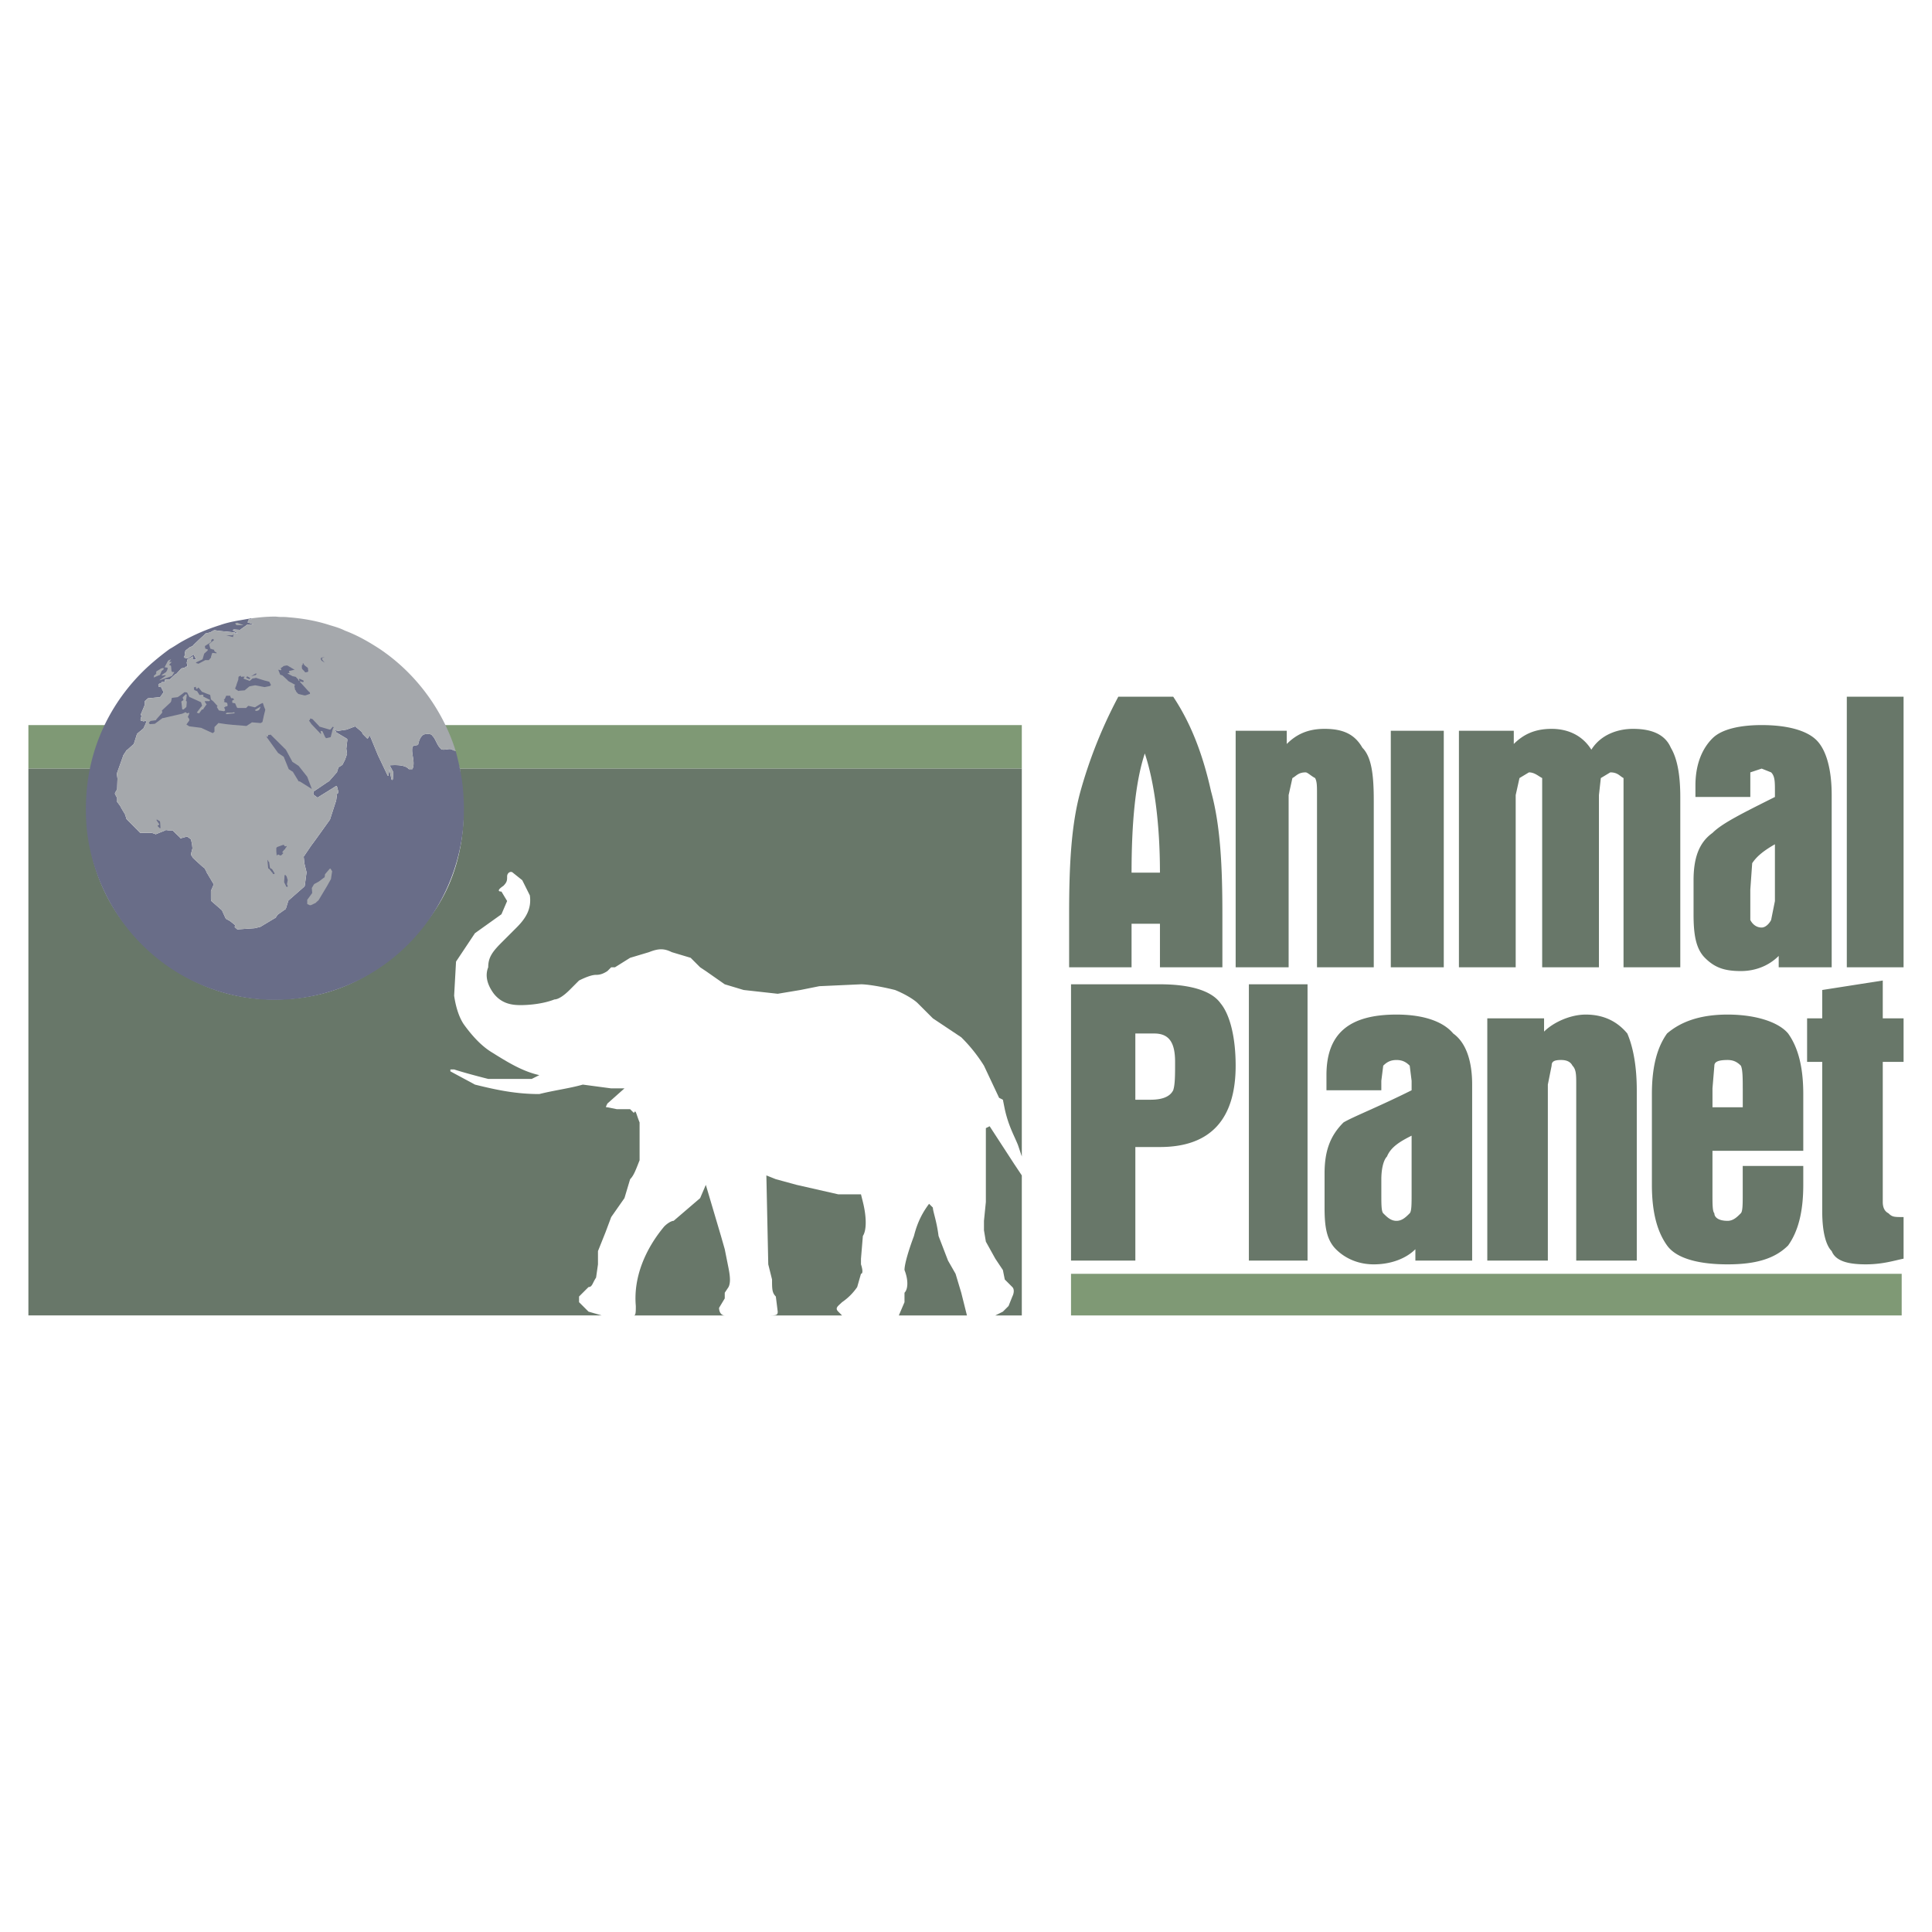 <svg xmlns="http://www.w3.org/2000/svg" width="2500" height="2500" viewBox="0 0 192.756 192.756"><path fill="#fff" d="M0 192.756h192.756V0H0v192.756z"/><path d="M101.946 115.385v1.887l-.755-1.133-2.454-3.775-.377.189v7.363l-.189 1.887v.943l.189 1.133.943 1.699.755 1.133.189.943.755.756c.188.189.188.566 0 .943l-.378.945-.566.564-.755.379h-2.832l-.566-2.266-.567-1.889-.755-1.32-.944-2.455c-.188-1.51-.566-2.453-.566-2.832l-.378-.377c-.565.756-1.132 1.699-1.509 3.209-.566 1.51-.944 2.832-.944 3.398.378.943.378 1.889 0 2.266v.943l-.566 1.322h-5.664l-.377-.379c-.378-.377 0-.564.377-.943a5.726 5.726 0 0 0 1.511-1.51l.377-1.322c.189 0 .189-.377 0-.943v-.566l.189-2.266c.378-.566.378-1.887 0-3.396l-.189-.755h-2.265l-4.154-.945-2.076-.566-.944-.377.189 8.873.377 1.51c0 .945 0 1.322.378 1.699l.189 1.51c0 .379-.189.379-.944.379h-4.342c-.378 0-.567-.379-.567-.756l.567-.943v-.566l.377-.566c.189-.379.189-.943 0-1.889l-.377-1.887-.378-1.322-1.51-5.098-.567 1.322-2.643 2.266c-.188 0-.566.188-.944.566-1.84 2.203-3.089 5.016-2.831 7.93 0 .564 0 .943-.189.943h-3.21l-1.321-.379-.944-.943v-.566l.944-.943c.378 0 .378-.379.755-.943l.189-1.322v-1.322l.755-1.887.565-1.51 1.322-1.889.566-1.889c.378-.377.567-.943.944-1.887V111.988c-.377-.943-.377-1.322-.566-.943l-.378-.379h-1.321l-.944-.189c-.188 0-.188 0 0-.377l1.699-1.51h-1.322l-2.831-.377c-1.321.377-2.832.564-4.342.943-2.266 0-4.154-.379-6.419-.943l-2.454-1.322v-.189h.377c.566.189 1.888.566 3.399.945h4.341l.756-.379c-1.699-.377-3.21-1.322-4.72-2.264-.944-.568-1.888-1.512-2.832-2.832-.378-.568-.755-1.512-.944-2.832l.189-3.399 1.888-2.832 2.643-1.888.566-1.321-.566-.944c-.378 0-.378-.188.189-.566.377-.377.377-.566.377-.943 0-.378.378-.567.567-.378l.943.755.755 1.51c.188 1.322-.377 2.266-1.321 3.21l-1.51 1.51c-.944.944-1.321 1.51-1.321 2.455-.378.943 0 1.887.565 2.643.755.943 1.699 1.133 2.644 1.133 1.132 0 2.454-.189 3.398-.566.377 0 .944-.377 1.51-.943l.943-.945c.755-.377 1.322-.566 1.699-.566.189 0 .566 0 1.133-.377l.377-.377h.378l1.51-.945L64.754 95c.944-.378 1.51-.378 2.266 0l1.887.566.944.945.567.377 1.888 1.32c6.634 2.355 7.259-.457 13.592 0 .567 0 1.888.189 3.398.568.944.377 1.888.943 2.266 1.32l1.51 1.51 2.832 1.889c.377.379 1.321 1.322 2.265 2.832l1.511 3.209.377.189.189.943c.377 1.699.943 2.643 1.32 3.588l.38 1.129z" fill-rule="evenodd" clip-rule="evenodd" fill="#fff"/><path d="M115.161 103.113h-1.888v6.607h1.511c.943 0 1.888-.189 2.266-.945.189-.564.189-1.51.189-2.832 0-1.886-.567-2.83-2.078-2.83zm23.221 12.272c-.377.377-.566 1.32-.566 2.264v1.512c0 .943 0 1.699.189 1.887.377.379.755.756 1.321.756s.944-.377 1.321-.756c.189-.188.189-.943.189-1.887v-5.854c-1.132.566-2.076 1.132-2.454 2.078zm-.567-7.553v.943h-5.474v-1.51c0-4.152 2.265-6.041 6.984-6.041 2.831 0 4.72.756 5.663 1.889 1.322.943 1.889 2.83 1.889 5.098v17.557h-5.664v-1.133c-.943.943-2.454 1.51-4.153 1.51-1.51 0-2.832-.566-3.776-1.51-.942-.945-1.132-2.266-1.132-4.154v-3.398c0-2.266.566-3.775 1.889-5.096.942-.566 3.396-1.512 6.796-3.211v-.943l-.189-1.51c-.377-.379-.755-.566-1.321-.566s-.944.188-1.321.566l-.191 1.509zm25.487.943v16.992h-6.041V108.21c0-.945 0-1.512-.377-1.889-.189-.379-.567-.566-1.133-.566-.755 0-.944.188-.944.566l-.378 1.889v17.557h-6.041v-24.166h5.664v1.322c.944-.943 2.643-1.699 4.153-1.699 1.888 0 3.208.756 4.153 1.889.567 1.321.944 3.209.944 5.662zm10.572-.187c0-.943 0-1.889-.189-2.266-.377-.379-.755-.566-1.321-.566-.943 0-1.321.188-1.321.566l-.188 2.266v1.887h3.021v-1.887h-.002zm6.041 6.228h-9.062v4.344c0 .943 0 1.699.188 1.887 0 .379.378.756 1.321.756.566 0 .944-.377 1.321-.756.189-.188.189-.943.189-1.887v-2.834h6.041v1.889c0 2.832-.566 4.721-1.51 6.043-1.321 1.32-3.21 1.887-6.042 1.887-2.831 0-5.097-.566-6.04-1.887-.944-1.322-1.511-3.211-1.511-6.043v-9.061c0-2.832.566-4.721 1.511-6.041 1.32-1.133 3.209-1.889 6.04-1.889 2.832 0 5.098.756 6.042 1.889.943 1.32 1.51 3.209 1.51 6.041v5.662h.002zm7.929-16.99v3.775h2.077v4.342h-2.077v13.973c0 .564.188.943.567 1.131.377.379.565.379 1.51.379v4.152c-.944.189-2.077.566-3.776.566-1.888 0-3.02-.377-3.397-1.322-.566-.564-.944-1.887-.944-3.963v-14.916h-1.51v-4.342h1.51v-2.83l6.04-.945zm-13.215-9.061v3.02c.188.378.566.756 1.133.756.378 0 .755-.378.944-.756l.378-1.887v-5.664c-1.322.755-1.889 1.322-2.267 1.888l-.188 2.643zm-3.775-15.103c.943-.944 2.831-1.321 4.908-1.321 2.644 0 4.531.566 5.475 1.51.944.944 1.511 2.832 1.511 5.475v17.18h-5.286v-1.134c-.944.944-2.266 1.511-3.776 1.511-1.699 0-2.643-.377-3.587-1.322-.944-.944-1.132-2.454-1.132-4.342v-3.398c0-2.265.566-3.775 1.888-4.719.943-.944 2.831-1.889 6.23-3.588v-.566c0-.944 0-1.51-.378-1.888l-.944-.377-1.133.377v2.454h-5.476v-1.132c-.001-2.266.755-3.776 1.7-4.72zm13.403-4.153h5.663v26.997h-5.663V69.509zm-38.701 3.398h5.475v1.321c.944-.943 2.078-1.51 3.776-1.51 1.51 0 3.021.567 3.964 2.078.944-1.51 2.643-2.078 4.154-2.078 1.888 0 3.209.567 3.776 1.888.565.944.942 2.454.942 4.908v16.992h-5.663V77.627c-.378-.189-.567-.567-1.321-.567l-.944.567-.189 1.699v17.18h-5.663V77.627c-.377-.189-.754-.567-1.321-.567l-.943.567-.378 1.699v17.18h-5.664V72.907h-.001zm-20.955 25.296h5.853v27.564h-5.853V98.203zm14.159-25.296h5.286v23.599h-5.286V72.907zm-1.699 6.985v16.614h-5.663v-17.18c0-.944 0-1.322-.188-1.699-.378-.189-.755-.567-.944-.567-.755 0-.944.378-1.322.567l-.377 1.699v17.18h-5.285V72.907h5.097v1.321c.943-.943 2.077-1.51 3.775-1.51 1.889 0 3.021.567 3.775 1.888.943.944 1.132 2.832 1.132 5.286zm-15.292 20.2c.944 1.133 1.512 3.398 1.512 6.23 0 5.285-2.455 8.117-7.553 8.117h-2.454v11.328h-6.418V98.203h8.872c2.832 0 5.097.568 6.041 1.889zm-6.041-13.026c0-4.908-.566-9.062-1.51-11.894-.944 2.832-1.322 6.986-1.322 11.894h2.832zm1.322-17.557c1.888 2.832 3.02 6.041 3.775 9.438.943 3.398 1.133 7.552 1.133 12.271v5.287h-6.23v-4.343h-2.832v4.343h-6.229v-5.287c0-4.719.188-8.873 1.132-12.271a46.905 46.905 0 0 1 3.776-9.438h5.475z" fill-rule="evenodd" clip-rule="evenodd" fill="#687769"/><path fill="#7f9975" d="M106.855 131.242h82.877v-4.154h-82.877v4.154z"/><path fill-rule="evenodd" clip-rule="evenodd" fill="#7f9975" d="M2.833 76.683v-4.342h7.742l-1.512 4.342h-6.23zM101.946 76.683v-4.342H44.367l1.509 4.342h56.07z"/><path d="M45.876 76.683h56.07v38.702l-.378-1.133c-.377-.945-.943-1.889-1.32-3.588l-.189-.943-.377-.189-1.511-3.209c-.944-1.51-1.888-2.453-2.265-2.832l-2.832-1.889-1.51-1.51c-.377-.377-1.322-.943-2.266-1.32-1.51-.379-2.831-.568-3.398-.568l-4.153.189-1.889.379-2.265.377-3.398-.377-1.888-.568-1.888-1.32-.567-.377-.944-.945-1.887-.566c-.756-.378-1.322-.378-2.266 0l-1.888.566-1.51.945h-.378l-.377.377c-.567.377-.944.377-1.133.377-.377 0-.944.189-1.699.566l-.943.945c-.566.566-1.133.943-1.51.943-.944.377-2.266.566-3.398.566-.944 0-1.888-.189-2.644-1.133-.565-.756-.944-1.699-.565-2.643 0-.945.377-1.511 1.321-2.455l1.51-1.51c.944-.944 1.51-1.888 1.321-3.21l-.755-1.51-.943-.755c-.189-.189-.567 0-.567.378 0 .377 0 .566-.377.943-.567.378-.567.566-.189.566l.566.944-.566 1.321-2.643 1.888-1.888 2.834-.189 3.399c.189 1.32.566 2.264.944 2.832.944 1.32 1.888 2.264 2.832 2.832 1.51.941 3.021 1.887 4.72 2.264l-.756.379H48.71c-1.511-.379-2.833-.756-3.399-.945h-.377v.189l2.454 1.322c2.265.564 4.153.943 6.419.943 1.51-.379 3.021-.566 4.342-.943l2.831.377h1.322l-1.699 1.51c-.188.377-.188.377 0 .377l.944.189h1.321l.378.379c.189-.379.189 0 .566.943V115.761c-.377.943-.566 1.51-.944 1.887l-.566 1.889-1.322 1.889-.565 1.51-.755 1.887v1.322l-.189 1.322c-.377.564-.377.943-.755.943l-.944.943v.566l.944.943 1.321.379H2.833V76.683h6.23l-.377 4.153c0 5.286 1.888 9.817 5.474 13.215 3.776 3.775 8.118 5.664 13.216 5.664 5.286 0 9.628-1.889 13.215-5.664 3.775-3.398 5.663-7.929 5.663-13.215l-.378-4.153zm56.07 40.588v13.971h-2.643l.755-.379.566-.564.378-.945c.188-.377.188-.754 0-.943l-.755-.756-.189-.943-.755-1.133-.943-1.699-.189-1.133v-.943l.189-1.887v-7.363l.377-.189 2.454 3.775.755 1.131zm-5.474 13.971h-6.796l.566-1.322v-.943c.378-.377.378-1.322 0-2.266 0-.566.378-1.889.944-3.398.377-1.51.944-2.453 1.509-3.209l.378.377c0 .379.378 1.322.566 2.832l.944 2.455.755 1.32.567 1.889.567 2.265zm-12.46 0H76.65c.755 0 .944 0 .944-.379l-.189-1.51c-.378-.377-.378-.754-.378-1.699l-.377-1.51-.189-8.873.944.377 2.076.566 4.154.945H85.9l.189.756c.378 1.51.378 2.83 0 3.396l-.189 2.266v.566c.189.566.189.943 0 .943l-.377 1.322a5.74 5.74 0 0 1-1.511 1.51c-.377.379-.755.566-.377.943l.377.381zm-11.138 0h-9.628c.189 0 .189-.379.189-.943-.258-2.914.991-5.727 2.831-7.93.378-.379.756-.566.944-.566l2.643-2.266.567-1.322 1.51 5.098.378 1.322.377 1.887c.189.945.189 1.51 0 1.889l-.377.566v.566l-.567.943c0 .377.189.756.567.756h.566zm3.776 0z" fill-rule="evenodd" clip-rule="evenodd" fill="#687769"/><path d="M45.47 74.945c-.177-.036-.283-.108-.39-.179-.354-.108-.674.107-1.028 0-.46-.36-.567-1.042-.922-1.365-.106-.216-.566-.216-.886-.107-.319.25-.425.538-.532 1.005-.142.106-.46 0-.567.252-.141.681.319 1.472 0 2.188h-.354c-.462-.574-1.915-.358-1.915-.395v.036l.036.036.32.611v.071l-.036.646c-.036.037-.036.072-.072.072-.035 0-.035-.035-.071-.072l-.212-1.005-.071.575c0 .036 0 .072-.036.072-.035 0-.07 0-.07-.036l-.958-2.011-.887-2.155.072.109v.071l-.178.287c-.036.036-.071.036-.106 0l-.425-.431c-.036-.036-.036-.072-.036-.072 0-.035 0-.072.036-.072-.036 0-.036 0-.071-.035l-.248-.216-.426-.358-.85.323-.958.144c-.036 0-.036-.072-.071-.072l-.142-.143.036.143.106.215 1.029.611c.035.036.07.072.07.108l-.106.898.071.503v.035l-.178.503c0 .036-.283.574-.283.574l-.391.252-.141.431v.036l-.815.933h-.036l-1.489 1.006h-.035l.035.143c.036.036 0 .073 0 .109l-.07.035c.035 0 .035 0 .07.036l.39.287 1.844-1.148h.07c0 .036.036.036.036.072l.141.538c0 .036-.035.108-.104.108l-.036.037-.106.789-.035.036-.568 1.76s-1.843 2.586-1.843 2.549l-.78 1.149.071.683.212.861v.036l-.177 1.329-.035.072-1.597 1.4-.248.791v.035l-.814.575-.178.251v.037l-1.559.934-.603.143h-.035l-1.631.108c-.071 0-.071-.072-.107-.072l-.177-.143v-.072l.071-.108-.532-.431-.39-.216h-.035l-.391-.861-1.028-.898-.036-.035-.034-.179v-.827l.283-.647-.746-1.256v-.036l-.035-.072-.142-.252c-.071-.035-.354-.287-.354-.287l-.744-.682s-.036 0-.036-.036l-.213-.323v-.108l.142-.539-.035-.359-.107-.539-.39-.286-.638.179c-.036 0-.071 0-.071-.071l-.744-.719h-.39l-.284-.035c-.035.035-.142.071-.142.071l-.886.359-.035-.036-.32-.108h-1.169l-1.028-1.041-.355-.359v-.038l-.141-.43-.39-.648v-.035l-.143-.216-.213-.288c-.035 0-.035-.035-.035-.035v-.215-.18l-.213-.394v-.109l.213-.359.035-1.077-.071-.539s0-.036.036-.036l.602-1.688v-.036l.355-.539h.035l.673-.61.32-1.006s.035 0 .035-.036l.603-.503.248-.538c0-.036 0-.036.036-.036l.035-.036-.107-.179-.141.071h-.071l-.248-.071c-.036 0-.036-.037-.036-.144l.107-.36-.071-.035s-.036-.036 0-.108l.39-.934v-.323c0-.036 0-.036.035-.071l.283-.252h.037l1.169-.108.354-.502-.177-.323v-.144h.035l-.318-.072c-.036 0-.036 0-.036-.036l-.035-.143c0-.036.035-.072.071-.108l.248-.108c0-.072 0-.072.035-.072h.284v-.144c0-.036 0-.072.035-.072 0-.036.036-.036.036-.036h.425l.496-.467c0-.036.036-.036.036-.036l.142-.071.461-.503c0-.036.034-.036.07-.036l.284-.072.106-.072c.036-.035.071-.035.107-.035l.035.035.036-.252-.071-.107v-.072l.071-.323c.035 0 .035-.036.071-.036l.39-.216c.035-.035.071-.035.106 0v.073l-.071.143.071.036c.036 0 .036.036.036.036h.034l.178-.036.035-.036a33.715 33.715 0 0 0-.247-.467v.036c-.036 0-.036 0-.071.036l-.497.323h-.071l-.319-.071v-.108l.142-.144-.036-.036-.035-.036.071-.323c0-.035 0-.035.035-.071l.426-.324.284-.108c0-.035 0-.035.035-.072 0 0 .921-.898.958-.898l.248-.25c0-.038.071-.038.071-.038l.425-.106.39-.215h.072l.46.071 1.489.144c.035 0 .035 0 .071.036 0 0 0 .036-.036.036l-.035.035.319-.035-.426-.251c-.035 0-.035-.036-.035-.073.035 0 .071-.036.106-.036l.603.036.745-.539h.605l-.497-.179c-.035 0-.106-.036-.106-.036l.106-.18.035-.035c-.035 0-.07-.036-.035-.036 0-.036.035-.072.035-.072h.319l-.106-.071c-.425.071-.815.143-1.241.214-.638.109-1.275.252-1.878.467a19.778 19.778 0 0 0-3.687 1.581c-.46.251-.85.538-1.312.79a27.2 27.2 0 0 0-1.595 1.257c-3.758 3.195-6.275 7.756-6.7 12.999a24.227 24.227 0 0 0-.071 1.616c0 .862.035 1.688.143 2.549 1.204 9.337 9.109 16.59 18.716 16.59 9.608 0 17.513-7.253 18.717-16.59.107-.862.143-1.687.143-2.549 0-.539-.036-1.078-.072-1.616-.107-1.399-.389-2.727-.744-4.056z" fill-rule="evenodd" clip-rule="evenodd" fill="#696d88"/><path d="M24.838 61.766s-.035.037-.035.071c-.035 0 0 .036.035.036l-.035.036-.107.18s.072.036.107.036l.495.18h-.602l-.745.539-.602-.037c-.034 0-.07.037-.106.037 0 .037 0 .071.036.071l.425.251-.319.036.035-.036c.036 0 .036-.036.036-.036-.036-.035-.036-.035-.071-.035l-1.488-.144-.461-.07h-.072l-.389.214-.426.106s-.07 0-.07.038l-.25.25c-.033 0-.955.898-.955.898-.035.038-.035.038-.035.073l-.286.107-.425.324c-.035.035-.035.035-.035.072l-.07.322.035.036.035.036-.142.143V65.609l.318.071h.072l.498-.323c.035-.036.035-.036.07-.036v-.036s.211.396.247.468l-.036.034-.176.038h-.035s0-.038-.035-.038l-.071-.034.071-.144v-.071c-.035-.038-.071-.038-.108 0l-.391.215c-.035 0-.035.034-.07.034l-.071.323v.075l.071.107-.036.249-.035-.034c-.035 0-.07 0-.106.034l-.105.074-.284.071c-.038 0-.07 0-.07.035l-.461.504-.143.071s-.035 0-.035.036l-.497.468h-.425s-.035 0-.035.035c-.036 0-.036.036-.036.072v.144h-.284c-.035 0-.035 0-.035.07l-.249.108c-.035.037-.069.073-.069.109l.034.144c0 .036 0 .036.035.036l.319.071h-.035v.143l.177.324-.353.502-1.17.108h-.036l-.285.252c-.034.034-.034.034-.034.072v.323l-.391.934c-.035.071 0 .105 0 .105l.072.037-.107.358c0 .108 0 .146.035.146l.249.072h.071l.141-.072.107.179-.037.037c-.033 0-.033 0-.033.034l-.249.539-.604.503c0 .037-.034.037-.034.037l-.32 1.005-.674.612h-.033l-.356.537v.035l-.602 1.687c-.036 0-.036.037-.036.037l.072.539-.036 1.076-.213.36v.109l.213.394v.395s0 .037.036.037l.212.285.141.217v.036l.391.647.142.43v.035l.354.36 1.028 1.041h1.169l.321.108.033.037.887-.36s.107-.035.143-.071l.283.036h.39l.743.72c0 .07.035.07.073.07l.636-.179.391.287.106.54.037.358-.143.539v.108l.214.324c0 .035.035.035.035.035l.745.683s.282.25.354.287l.141.252.035.071v.036l.746 1.256-.284.645v.829l.034.18.036.033 1.028.9.391.86h.035l.391.215.532.432-.072.109v.07l.177.144c.034 0 .034.071.107.071l1.629-.107h.038l.601-.144 1.559-.933v-.035l.179-.252.814-.575v-.035l.248-.79 1.597-1.4.034-.074.178-1.328v-.034l-.212-.864-.071-.681.779-1.15c0 .035 1.842-2.548 1.842-2.548l.57-1.761.034-.035.106-.79.036-.038c.072 0 .106-.071.106-.107l-.142-.537c0-.038-.034-.038-.034-.073h-.072l-1.844 1.148-.388-.286c-.036-.038-.036-.038-.07-.038l.07-.034c0-.036.035-.074 0-.109l-.036-.143h.036l1.489-1.006h.034l.815-.933v-.037l.142-.43.391-.252s.283-.538.283-.574l.178-.502v-.036l-.071-.504.105-.897c0-.036-.034-.071-.069-.107l-1.03-.611-.105-.215-.036-.144.141.144c.037 0 .037.07.071.07l.959-.142.85-.325.426.361.248.215a.108.108 0 0 0 .072.036c-.038 0-.038.036-.038.07 0 0 0 .037.038.074l.424.43c.034.037.072.037.106 0l.178-.287-.072-.18.887 2.155.958 2.011c0 .036.035.036.071.036.037 0 .037-.036.037-.072l.069-.575.212 1.007c.036.036.036.07.071.07.036 0 .036-.034.071-.07l.037-.649v-.07l-.321-.611-.035-.036v-.036c0 .036 1.455-.178 1.917.395h.352c.32-.717-.141-1.507 0-2.19.107-.25.426-.144.568-.25.107-.467.213-.755.532-1.005.32-.109.78-.109.885.107.356.324.463 1.005.922 1.365.355.107.675-.109 1.03 0a.97.97 0 0 0 .389.179c-1.311-4.165-4.006-7.792-7.586-10.199-1.099-.717-2.233-1.365-3.474-1.831-.496-.25-.993-.394-1.491-.54-1.309-.43-2.692-.68-4.11-.787-.284-.038-.565-.038-.816-.038-.212 0-.389-.035-.567-.035-.815 0-1.559.073-2.374.18l.106.071h-.323v-.002zm-7.799 4.021c.034 0 .034 0 0 .038l-.106.142c-.035.036-.035.074 0 .074h.176c.036 0 .036 0 0 .032l-.211.219c0 .035 0 .07.035.07l.071.035c.035 0 .069.037.069.11l.036.43c0 .037.036.037.074.109h.176c.034 0 .034.034 0 .07l-.176.289c-.038.034-.074.07-.11.07l-1.132.396c-.036 0-.036 0 0-.036l.567-.396c.036-.034.036-.071-.035-.071l-.285.037c-.035 0-.07-.037-.035-.073l.425-.286c.037-.072.071-.145.106-.181l.037-.179c.036-.036 0-.071-.037-.071l-.211-.037c-.036 0-.072 0-.036-.037l.284-.538c0-.036.106-.142.141-.142l.177-.074zm-1.062.971a.255.255 0 0 1 .141-.072l.106-.036c.072 0 .106 0 .106.036v.035c0 .037-.034.072-.034.109l-.072.035c-.036.036-.106.072-.106.109l-.141.322c0 .036-.072.072-.108.072l-.497.216c-.034.035-.034.035-.034 0 .034-.073.034-.109 0-.109 0 0 0-.036.034-.07l.213-.18c.034 0 .034-.035 0-.035-.035 0-.035-.037 0-.074 0-.036.034-.07 0-.07 0 0 0-.072.034-.072l.358-.216zm7.515-4.525c-.036 0-.036-.072.035-.072h.035c.069-.036.142-.036.179 0l.495.18c.037.034.037.034 0 .034h-.532c-.073 0-.107 0-.142-.034l-.07-.108zm9.499 24.454s-.034-.036-.072-.036c0 .036-.034.036-.034.036l-.461.54v.035l-.035.251-.567.429-.461.254-.035.035-.214.36v.036l.037.468-.497.681c0 .036-.036.036 0 .036v.359c0 .037.035.037.035.037l.214.105h.105l.462-.214c.036 0 .036 0 .036-.035l.282-.252.816-1.364.425-.755v-.036l.107-.718c0-.037 0-.037-.036-.071l-.107-.181z" fill-rule="evenodd" clip-rule="evenodd" fill="#a5a8ac"/><path d="M23.243 63.561l-.674-.18h.603c.034 0 .034 0 .071-.034l.072-.108-.072.322zm3.759 9.733l1.522 1.507.638 1.184s0 .038.034.038l.604.394.851 1.078.46 1.222-1.204-.756H29.8l-.566-.933c0-.037 0-.037-.038-.037l-.388-.251-.496-1.22c0-.038 0-.038-.037-.038l-.53-.358-1.312-1.83.142.18c.035.035.07.035.104.035.038-.035.073-.035.073-.108v-.074h.108l.142-.033zm1.7 14.544c0-.038 0-.11-.035-.145l-.07-.251c-.034-.037-.072-.072-.11-.144-.034 0-.104 0-.104.072v.107l-.034.465c0 .038 0 .111.034.145l.142.287c0 .074.072.109.107.109.07 0 .07-.035.07-.109-.035-.034-.035-.07-.035-.07-.035-.037-.035-.073-.035-.108l.07-.358zM15.62 81.84c0-.071 0-.071.037-.071l.248.141c.036 0 .072.109.072.145l.035.54c0 .036-.035.036-.071.036l-.177-.18c0-.039-.071-.073 0-.108l.105-.038c0-.034.036-.07 0-.106l-.249-.359zm4.576-16.053c0-.034.033-.034.033-.072l.143-.5.319-.289c.035-.035.035-.035.035-.109 0 0 0-.035-.035-.035l-.212-.07-.037-.252.604-.394c0-.037.034-.037.034-.073v-.144l.143-.107.141.107-.496.395v.071l.107.359v.038l.319.105h.07s0-.035 0 0v.109l.108.107c0 .035.035.035.105.035l.035.111-.389-.039c-.036 0-.071.039-.071.074l-.106.323v.035l.034.036h-.034l-.214.252h-.353l-.675.359-.248-.073v-.036l.036-.037.604-.286zm8.257 18.926c0-.073.034-.109.072-.142l.072-.108c.035-.073 0-.073-.034-.038h-.038c-.072.038-.142 0-.142-.035l-.034-.037c0-.035-.036-.07-.073-.07 0 0-.033.035-.104.035l-.498.181c-.036 0-.07.073-.106.106v.36l.036.358c.034.034.034.034.07 0v-.036c.036-.036.107-.036.142 0l.105.036c.037.034.109.034.143 0l.18-.179c.033-.036 0-.072-.036-.072-.035 0-.035-.036-.035-.072l.177-.216c.033-.035.103-.071.103-.071zm-1.735 1.113c0-.037-.038-.037-.038 0l.073.754c0 .036.035.107.108.107l.281.359c.036.036.071.036.071.073v.035c0 .037 0 .037.036.037h.142v-.072l-.178-.29c-.035-.07-.071-.105-.107-.143l-.104-.036c-.037-.035-.072-.071-.072-.106l-.069-.432c0-.071 0-.109-.073-.144l-.07-.142zM15.019 71.93l.532-.074s.035 0 .035-.071l.567-.645c.035-.036.035-.075.035-.11l-.035-.143.886-.826c0-.036 0-.036.034-.071l.072-.361.568-.071c.036 0 .036-.036.071-.036l.354-.251s.177-.143.284-.215l.246.036.215.43s0 .036.069.036l1.101.503.106.322-.036.109h-.037l-.46.612c.036 0 .213.071.248.071 0-.035.285-.395.285-.395.036 0 .036.035.068 0 .036 0 .071 0 .071-.072l.284-.395c.038 0 .038-.071 0-.071l-.142-.217v-.073h.426c.036 0 .071-.034.071-.07.036-.035 0-.073-.035-.073l-.639-.323.035-.107c0-.037-.035-.072-.104-.072l-.286.035-.247-.395h-.036l-.248-.107-.035-.252.212-.071v.142c.036.036.036.072.071.072 0 0 .036 0 .071-.036l.106-.107.32.394c0 .037 0 .037.036.037l.531.215s.213.072.284.107l.071.431s0 .036.034.036l.214.181.354.393c.034 0 .034.038.07.038l-.036.034c-.034 0-.034.073-.034.11l.176.285.036.037.496.073s.036-.037.072-.037c.034-.036.034-.073.034-.108l-.106-.25h.072c.034 0 .07-.037.07-.073v-.037h.037c.035.037.106.037.142 0 0-.034.037-.072.037-.072l-.037-.215c0-.036-.035-.036-.107-.072l-.247-.071c.07-.035.07-.073.07-.143l-.07-.109c.034 0 .07 0 .106-.034l.141-.324h.391l.035.107c0 .036.035.036.035.036v.071c.035 0 .035.037.072.037h.177l.07.181h-.106c-.037.035-.037.035-.071.071v.107c0 .071 0 .107.071.107l.213.036.175.397c0 .034.073.071.11.071h.778c0 .036.036 0 .071-.037l.178-.178.637.144c.036 0 .071 0 .107-.037l.46-.286.248-.11s.107.289.107.323l.143.36-.143.574s-.107.504-.141.646l-.178.108-.85-.071c-.038 0-.038 0-.071.037l-.497.322-1.347-.109-.674-.07-.744-.109c-.034 0-.07 0-.07.037l-.319.322c-.037.038-.037.038-.037.073v.431l-.176.142-1.169-.538h-.037l-1.133-.144-.285-.178.285-.395v-.146l-.143-.213.143-.325c0-.035 0-.07-.035-.07 0-.036-.037-.036-.073 0l-.106.035-.141-.11c-.035 0-.07 0-.105.039l-.249.106-1.878.431h-.072l-.779.575-.497.036-.105-.143.176-.177zm8.508-3.16l-.071-.074.141-.357v-.036l.179-.502s0-.182.034-.29l.212-.106v.07c.037.036.072.109.107.036h.283l-.07.108c-.036 0-.036.037-.036.072l.036.036.496.18c.036.036.071.036.107 0l.248-.216.248-.035c.035 0 .035 0 .071-.037.214.072.922.288.922.288l.427.106.176.325-.107.107-.532.107-.922-.179h-.035l-.567.108c0 .036-.036.036-.036.036l-.426.358-.496.036c-.036 0-.071 0-.106.036l-.283-.177zm7.125-1.724c.071 0 .107-.072.107-.109l-.036-.216c0-.035 0-.106-.036-.106l-.284-.218a1.55 1.55 0 0 1-.105-.141c0-.071-.036-.071-.071-.071l-.034.035c-.036 0 .034.072.034.072.035.035.035.035 0 .035h-.034c-.036 0-.073.035-.073.07v.253c0 .036.037.108.073.143l.176.181c.034.072.07.106.142.106l.141-.034zm.107 1.902l.071.072c.035 0 .07.036.07.072.036.036.036.143 0 .143l-.319.107c-.07.037-.142.037-.212.037l-.604-.144-.142-.143-.035-.036c-.036-.073-.071-.108-.071-.108v-.036s0-.036-.07-.071l-.071-.359c0-.036 0-.108.037-.108.034-.036.034-.072 0-.072l-.605-.324c-.036-.035-.107-.071-.107-.107l-.426-.396a.455.455 0 0 0-.141-.107l-.142-.036c-.035-.036-.072-.072-.072-.107l-.14-.36c0-.035 0-.072.07-.035l.107.035c.035 0 .106 0 .106-.035v-.037c0-.035 0-.072-.034-.072-.037 0-.037-.035 0-.071l.213-.143c.033-.073.105-.073.14-.073l.18-.037c.069 0 .139 0 .176.037l.601.359c.074 0 .074.037 0 .037l-.46.107c-.035 0-.071.037-.035.109l.035.034c.034.036 0 .073-.035.073h-.106c-.037 0-.037.037 0 .072l.353.18c.035.034.105.07.176.07l.146.036c.104 0 .139.073.175.108l.035.037.107.107.07.144c.035.036.071.036.071-.036l-.035-.071c0-.073.036-.073.072-.073l.319.144c.035 0 .071.072.071.107s-.036.072-.105.072l-.215-.072c-.035 0-.07.035-.035.072l.816.898zm2.481 3.698l-.036.073-.213.825-.46.108-.107-.143-.247-.54c-.035-.036-.105-.036-.142-.036-.035 0-.071.036-.035.073l.035.252-.958-1.006-.247-.359.035-.037c.036 0 .072-.071.072-.108v-.07l.245.07.676.718c0 .036.035.036.035.036l.992.289h.072l.247-.289.106.073c-.034.035-.07.035-.07.071zm-15.066-1.938c0 .072.037.072.071.072h.071l.248-.215c.035-.037.035-.073.035-.073l.035-.431v-.071l-.106-.108h.036l.07-.54c0-.035-.035-.035-.07-.071-.036 0-.071 0-.071.036l-.248.251c0 .038-.034.071 0 .108l.071.181-.177.105c-.038.038-.07.073-.038.109l.073.647zm7.338-3.518l.106.035-.142.143h-.071l-.353.107.46-.285zm-.638.573l-.319-.145.105-.144.319.181-.105.108zM32 65.715c0-.035.035-.069.072-.106l.317-.036c.035 0 .035 0 0 0l-.212.073c-.035 0-.105.069-.035.107v.034c0 .038.035.074.07.109l.177.214c.035 0 .035.037 0 0l-.212-.143c-.035 0-.142-.106-.142-.142l-.035-.11zm-8.828 5.389H22.713a.275.275 0 0 0-.179.071c0 .035.035.072.106.072l.674-.072c.034 0 .105-.035.105-.035 0-.036-.035-.075-.105-.075l-.142.039zm2.589-.468c.07-.037.142-.071.178-.108.033-.036.069 0 .033.037l-.033.107c-.036.036-.072.143-.108.178l-.105.037c-.037.036-.108.036-.179.036l-.071-.036c-.035 0-.071-.037 0-.072l.285-.179z" fill-rule="evenodd" clip-rule="evenodd" fill="#696d88"/></svg>